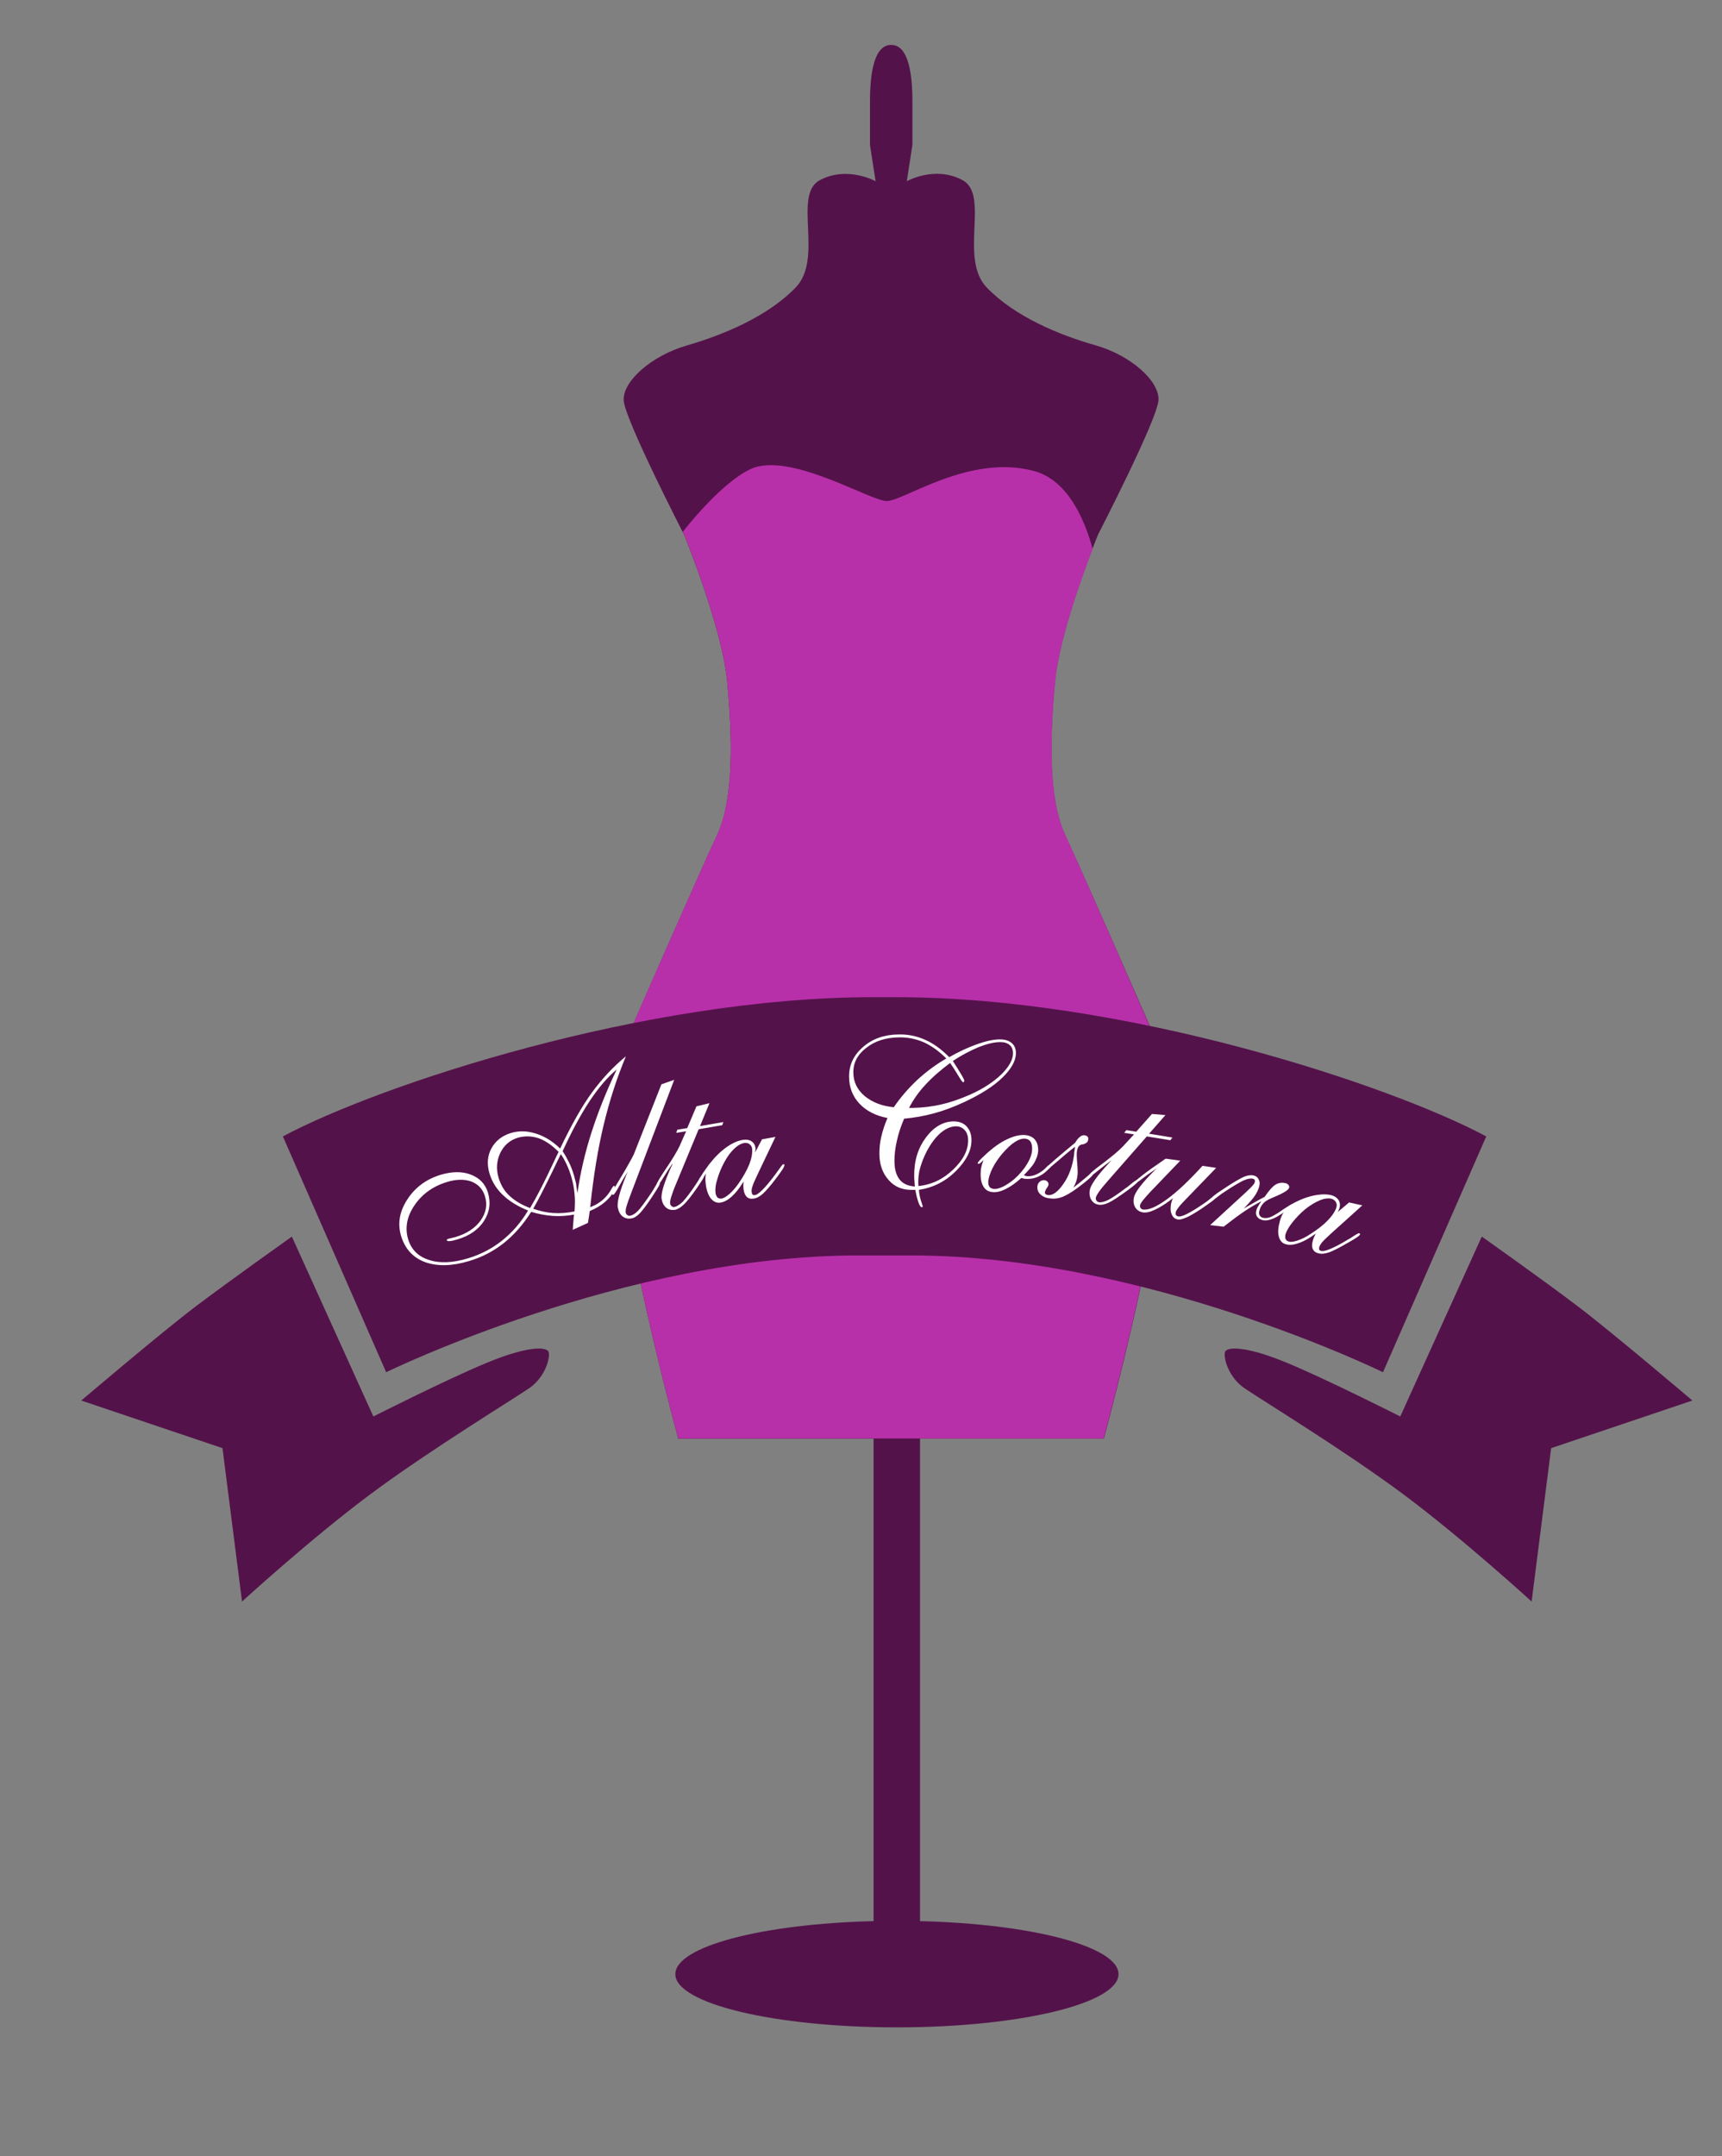 <?xml version="1.0" encoding="utf-8"?>
<!-- Generator: Adobe Illustrator 21.1.0, SVG Export Plug-In . SVG Version: 6.00 Build 0)  -->
<svg version="1.1" id="Layer_2" xmlns="http://www.w3.org/2000/svg" xmlns:xlink="http://www.w3.org/1999/xlink" x="0px" y="0px"
	 viewBox="0 0 767 960" style="enable-background:new 0 0 767 960;" xml:space="preserve">
<rect x="0" y="0" width="767" height="960" fill="#808080" stroke="none"/>
<style type="text/css">
	.st0{fill:#54124A;}
	.st1{fill:#B730A9;}
	.st2{fill:#FFFFFF;}
</style>
<path class="st0" d="M409.8,855.4V616.7h-20.7v238.7c-49.6,1.2-88.3,11.3-88.3,23.6c0,13.1,44.2,23.7,98.7,23.7s98.7-10.6,98.7-23.7
	C498.2,866.7,459.5,856.6,409.8,855.4z"/>
<path class="st0" d="M409.8,640.5h81.9c0,0,18.9-69.5,25.1-115.5c6.1-46-2.6-63.5-2.6-63.5s-32-73.2-39.7-89.5s-6.9-44-4.6-68.5
	c2.3-24.5,19.2-65.5,19.2-65.5s26.4-51.2,26.9-59.8c0.5-8.5-12.3-20-28.2-24.5S452,141,439.5,128s1.5-41.2-10.8-47.8
	s-24.8,0.5-24.8,0.5c0.5-3,2.5-16.2,2.5-16.2s0-6.1,0-19.4S404.3,20,397,20h-0.1c-7.3,0-9.4,11.8-9.4,25.1s0,19.4,0,19.4
	s2,13.2,2.5,16.2c0,0-12.5-7-24.8-0.5c-12.3,6.5,1.8,34.8-10.8,47.8c-12.5,13-32.5,21.2-48.4,25.8s-28.7,16-28.2,24.5
	c0.5,8.5,26.9,59.8,26.9,59.8s16.9,41,19.2,65.5s3.1,52.2-4.6,68.5c-7.7,16.2-39.7,89.5-39.7,89.5s-8.7,17.5-2.6,63.5
	c6.1,46,25.1,115.5,25.1,115.5h81.9H409.8z"/>
<path class="st1" d="M474.6,372c-7.7-16.2-6.9-44-4.6-68.5c1.7-18.6,11.9-46.6,16.7-59.1c-4.2-15.1-11.9-30.7-25.9-34.6
	c-28.7-8-58.3,13.3-65.8,13.3c-7.5,0-43.7-22.5-61-14.1c-8.5,4.1-19.7,15-29.9,27.8c0.4,0.8,0.6,1.2,0.6,1.2s16.9,41,19.2,65.5
	c2.3,24.5,3.1,52.2-4.6,68.5c-7.7,16.2-39.7,89.5-39.7,89.5s-8.7,17.5-2.6,63.5c6.1,46,25.1,115.5,25.1,115.5h81.9h25.7h81.9
	c0,0,18.9-69.5,25.1-115.5s-2.6-63.5-2.6-63.5S482.2,388.2,474.6,372z"/>
<path class="st0" d="M406,559c104,0,210,52,210,52l46-105c-43-23-161-62-263-62h-10c-102,0-220,39-263,62l46,105c0,0,106-52,210-52
	H406z"/>
<path class="st0" d="M130,550.6l36.3,80.1c0,0,32.6-16.5,50.5-23.9c17.8-7.4,26.9-7.4,27.6-4.7s-1.7,11.1-8.4,15.8
	c-6.7,4.7-44.4,27.6-71,47.4s-57.2,47.8-57.2,47.8l-8.7-68.3l-62.9-21.2c0,0,36-30.6,51.1-42S130,550.6,130,550.6z"/>
<path class="st0" d="M660,550.6l-36.3,80.1c0,0-32.6-16.5-50.5-23.9c-17.8-7.4-26.9-7.4-27.6-4.7s1.7,11.1,8.4,15.8
	c6.7,4.7,44.4,27.6,71,47.4c26.6,19.8,57.2,47.8,57.2,47.8l8.7-68.3l62.9-21.2c0,0-36-30.6-51.1-42C687.6,570.1,660,550.6,660,550.6
	z"/>
<g>
	<path class="st2" d="M255.1,547.6c0.1-0.9,0.2-2.2,0.3-3.8s0.2-2.6,0.3-3c-3.1,0.6-6.3,0.8-9.4,0.6c-3.1-0.2-6.3-0.8-9.7-1.8
		c-3.6,5.7-7.7,10.3-12.2,13.9c-4.6,3.6-9.7,6.3-15.5,8c-7.6,2.3-14.1,2.4-19.5,0.5c-5.4-2-8.9-5.8-10.7-11.5
		c-1.7-5.6-0.8-11,2.7-16.4s8.4-9,14.8-11c5.1-1.5,9.6-1.6,13.5-0.1s6.4,4.1,7.6,7.9c1.4,4.6,0.8,8.8-1.7,12.7
		c-2.5,3.9-6.5,6.7-12,8.3c-1.4,0.4-2.5,0.7-3.3,0.7c-0.8,0.1-1.2-0.1-1.3-0.4c0-0.1,0-0.2,0.1-0.3c0.1-0.1,0.3-0.2,0.5-0.3
		c0.1,0,0.2,0,0.4-0.1c1-0.2,2-0.5,2.9-0.7c5-1.5,8.8-4,11.2-7.4c2.4-3.4,3.1-7,1.9-10.8c-1-3.2-3-5.3-6-6.5
		c-3-1.1-6.7-1.1-10.9,0.2c-6.3,1.9-11.1,5.4-14.5,10.4c-3.4,5-4.3,10.1-2.8,15.1c1.4,4.6,4.5,7.7,9.3,9.2
		c4.8,1.6,10.6,1.3,17.3-0.7c5.6-1.7,10.7-4.3,15.2-7.9c4.5-3.6,8.4-8,11.6-13.4c-4.7-1.9-8.4-4.2-11.3-7s-4.8-5.9-5.9-9.6
		c-1.2-4.1-0.9-7.8,0.9-11.1c1.8-3.3,4.7-5.6,8.6-6.8c3.6-1.1,7.2-1,11.1,0.2s7.5,3.4,10.9,6.7c5.1-10.7,9.8-19,14.2-25
		c4.4-6,9.4-11.4,15.1-16.1c-4,9.5-7.3,19.7-9.9,30.5c-2.6,10.8-4.6,23.1-6,36.7c4.1-1.5,7.3-4.2,9.4-8c0.5-0.9,0.9-1.5,1.2-1.5
		c0,0,0.1,0,0.1,0c0.1,0,0.1,0.1,0.2,0.2c0.4,1.2-0.5,3-2.7,5.4c-2.2,2.4-5,4.2-8.4,5.6l-0.8,5.3L255.1,547.6z M236.1,537.9
		c2.7-4.5,6.2-11.2,10.4-20.2c1-2.2,1.8-3.8,2.3-4.8c-2.9-3-5.9-5-8.9-6.1c-3.1-1-6.2-1.1-9.3-0.2c-3.5,1.1-6.1,3.3-7.8,6.8
		c-1.6,3.5-1.9,7.1-0.7,11.1c1,3.2,2.5,5.8,4.8,7.9C229.2,534.6,232.2,536.4,236.1,537.9z M255.9,539.4c0.2-2.8,0.3-5.4,0-7.9
		c-0.2-2.5-0.7-4.9-1.4-7.4c-0.6-2-1.3-3.9-2.1-5.6c-0.8-1.7-1.6-3.2-2.6-4.6c-0.8,1.5-1.9,3.9-3.4,7c-3.8,7.8-6.7,13.5-8.9,17.3
		c2.9,1,5.8,1.7,8.8,1.9C249.3,540.3,252.5,540.1,255.9,539.4z M257.2,531.2c1.3-9.1,3.4-18.1,6.3-27.1c2.9-9,6.6-18.3,11.2-27.9
		c-4.1,3.4-8.1,8.1-12.1,14.1c-4,6.1-8,13.5-12,22.3c1.1,1.6,2,3.3,2.9,5.1c0.9,1.8,1.6,3.8,2.2,5.8c0.3,1.1,0.6,2.3,0.9,3.5
		C256.7,528.4,257,529.8,257.2,531.2z"/>
	<path class="st2" d="M279.6,521.7c-1.3,2-2.6,4.2-3.9,6.6c-1.3,2.4-2.2,3.6-2.5,3.7c-0.1,0-0.2,0-0.3,0c-0.1-0.1-0.2-0.1-0.2-0.2
		c0-0.2,0-0.6,0.2-1.1c0.2-0.5,0.6-1.3,1.2-2.4l2.2-3.7c1.4-2.3,2.7-4.5,3.8-6.5c1.1-2,1.9-3.4,2.2-4.1l12.3-31.2l5.7-2l-18.9,49.7
		c-1.3,3.4-2.1,5.7-2.4,6.8c-0.3,1.1-0.4,2-0.3,2.6c0.1,0.5,0.3,0.8,0.7,1.1c0.4,0.3,0.8,0.4,1.3,0.3c1.1-0.2,2.2-0.9,3.4-2.1
		c1.2-1.2,3.1-3.8,5.9-7.9c0.5-0.8,1.2-1.8,1.9-3.1c0.7-1.2,1.2-1.9,1.4-1.9c0.1,0,0.3,0,0.4,0.1s0.2,0.2,0.2,0.3
		c0.1,0.3-0.1,0.8-0.5,1.5s-1.3,2.2-2.7,4.3c-2.4,3.7-4.3,6.2-5.6,7.6c-1.3,1.4-2.6,2.2-3.8,2.4c-1.5,0.3-2.8,0-3.9-0.8
		c-1.1-0.8-1.8-2.1-2.2-3.9c-0.5-2.4,0.8-7.3,3.8-14.7L279.6,521.7z"/>
	<path class="st2" d="M299.7,517.9c-1.4,1.9-2.8,4.1-4.2,6.4c-1.4,2.3-2.3,3.5-2.7,3.6c-0.1,0-0.2,0-0.3,0c-0.1,0-0.1-0.1-0.1-0.2
		c-0.1-0.6,1.3-3,4.2-7.3s4.9-7.6,6.1-10.1l2.9-6.6l-4.4,0.7l0.5-1.4l4.4-0.7l4.1-9.7l5.8-1.4l-4.2,10.2l10.4-1.8l-0.5,1.4
		l-10.5,1.8l-9.9,23.9c-1.1,2.5-1.8,4.6-2.3,6.1c-0.5,1.5-0.6,2.6-0.5,3.2c0.1,0.4,0.3,0.8,0.7,1.1c0.4,0.3,0.8,0.4,1.2,0.3
		c1.1-0.2,2.3-1,3.7-2.3c1.3-1.4,3.2-3.8,5.6-7.4c0.5-0.8,1.2-1.7,1.8-2.9c0.8-1.3,1.4-2,1.6-2c0.1,0,0.3,0,0.4,0.1
		c0.1,0.1,0.2,0.2,0.2,0.3c0,0.3-0.1,0.8-0.5,1.5c-0.4,0.7-1.3,2.1-2.8,4.3c-2.5,3.6-4.5,6.1-5.9,7.4c-1.4,1.3-2.7,2.1-3.9,2.3
		c-1.5,0.2-2.8-0.1-3.8-0.9c-1.1-0.9-1.8-2.2-2.1-3.9c-0.4-2.3,1-7,4.1-14C299.3,519,299.5,518.4,299.7,517.9z"/>
	<path class="st2" d="M336.3,513.2l3.1-5.9l6-1.1l-8.1,17c-1.2,2.5-1.9,4.2-2.2,5.2c-0.3,0.9-0.4,1.7-0.3,2.4
		c0.1,0.5,0.2,0.9,0.4,1.1s0.6,0.3,1.1,0.2c0.8-0.1,1.9-0.9,3.4-2.4c1.5-1.5,3.3-3.7,5.5-6.6c0.6-0.8,1.3-1.8,2.1-2.9
		c0.8-1.2,1.3-1.7,1.5-1.8c0.2,0,0.3,0,0.4,0s0.2,0.1,0.2,0.3c0,0.3-0.2,0.9-0.8,1.9c-0.6,0.9-1.5,2.2-2.7,3.8
		c-2.8,3.7-4.9,6.1-6.3,7.3c-1.4,1.2-2.8,1.9-4.1,2c-1.2,0.2-2.2-0.1-2.9-0.8c-0.7-0.7-1.2-1.8-1.4-3.3c0-0.4-0.1-0.8-0.1-1.3
		c0-0.5,0-1.2,0.1-2.2c-1.8,2.9-3.5,5.1-5.3,6.7c-1.8,1.6-3.5,2.5-5.2,2.7c-1.6,0.2-3-0.5-4.2-2c-1.1-1.5-1.9-3.8-2.2-6.7
		c-0.1-0.7-0.1-1.4-0.1-2.2c0-0.7,0.1-1.4,0.2-2.1c-0.3,0.6-0.6,1.1-0.9,1.4s-0.6,0.5-0.8,0.6c-0.2,0-0.4,0-0.4,0
		c-0.1-0.1-0.1-0.1-0.1-0.3c0-0.2,0.3-0.9,0.9-1.9c0.7-1,1.6-2.3,2.7-3.8c2.5-3.2,5.1-5.8,7.8-7.7c2.7-1.9,5.2-3,7.6-3.3
		c1.5-0.2,2.7,0.1,3.6,0.7c1,0.7,1.5,1.6,1.7,2.9c0,0.3,0,0.6,0,0.9C336.4,512.4,336.4,512.8,336.3,513.2z M318.7,531.1
		c0.1,0.9,0.4,1.5,0.8,2c0.4,0.5,1,0.6,1.7,0.6c1-0.1,2.2-0.8,3.6-2c1.4-1.2,2.8-2.8,4.2-4.8c2.1-3,3.7-5.9,4.8-8.6
		c1-2.7,1.4-5,1.2-6.9c-0.1-0.8-0.5-1.4-1.1-1.9s-1.4-0.7-2.2-0.6c-1.5,0.2-3,1-4.6,2.5c-1.6,1.5-3.1,3.5-4.5,6.1
		c-1.4,2.6-2.4,5.1-3.1,7.5C318.7,527.5,318.5,529.5,318.7,531.1z"/>
	<path class="st2" d="M395.3,497.8c-5.3-1-9.5-3.2-12.5-6.4c-3-3.2-4.6-7.2-4.6-11.9c-0.1-5.2,2-9.7,6.2-13.3
		c4.2-3.7,9.4-5.5,15.7-5.6c4.3-0.1,8.3,0.7,12,2.4c3.7,1.6,7.2,4.2,10.7,7.7c4.4-2.5,8.6-4.4,12.5-5.8c4-1.4,7.3-2.1,10-2.1
		c2.3,0,4,0.5,5.3,1.6c1.3,1.1,1.9,2.6,1.9,4.5c0,3.4-2,7-6,10.9s-9.7,7.5-17,10.9c-4.5,2.1-9,3.8-13.4,5c-4.4,1.2-8.9,2-13.4,2.4
		c-1.4,3.3-2.5,6.5-3.2,9.8c-0.8,3.3-1.1,6.3-1.1,9.1c0,3.6,0.8,6.3,2.3,8.2c1.5,1.9,3.8,2.9,6.8,3.1c-0.1-0.9-0.2-1.8-0.2-2.6
		c-0.1-0.8-0.1-1.5-0.1-2.1c-0.1-6.7,1.7-12.4,5.2-17.1s7.6-7.1,12.3-7.2c2.4,0,4.4,0.7,5.8,2.2c1.4,1.5,2.2,3.5,2.2,6
		c0.1,4.6-2.2,9.2-6.9,13.9c-4.6,4.6-10.1,7.4-16.5,8.4c0.1,1.6,0.4,3.2,0.9,4.8c0.5,1.6,0.8,2.5,0.8,2.5c0,0.1,0,0.3-0.1,0.3
		c-0.1,0.1-0.2,0.1-0.4,0.1c-0.4,0-0.9-0.7-1.4-2.1c-0.5-1.4-1-3.3-1.4-5.6l-1.8,0c-4.1,0-7.5-1.4-10.1-4.4c-2.7-3-4.1-6.9-4.1-11.7
		c0-2.4,0.2-4.9,0.8-7.4C393.1,503.6,394,500.8,395.3,497.8z M398.1,493c3-4.4,6.5-8.4,10.4-12.1c3.9-3.6,8.3-6.9,13-9.6
		c-3.2-3.2-6.5-5.6-10-7.2c-3.5-1.5-7.2-2.3-11.2-2.2c-5.8,0.1-10.6,1.6-14.5,4.7c-3.9,3-5.8,6.7-5.7,11c0,4.1,1.7,7.6,5,10.4
		C388.5,490.8,392.8,492.5,398.1,493z M404.9,493.3l1.8,0c4.3-0.1,8.6-0.6,12.8-1.6c4.3-1,8.5-2.5,12.8-4.4c5.8-2.6,10.4-5.7,13.8-9
		c3.4-3.4,5.1-6.5,5.1-9.3c0-1.6-0.5-2.9-1.5-3.7c-1-0.9-2.4-1.3-4.2-1.3c-2.7,0-5.9,0.8-9.5,2.2c-3.6,1.5-7.5,3.5-11.6,6.2
		c1.7,2.6,2.9,4.6,3.8,6.1c0.9,1.5,1.3,2.4,1.3,2.7c0,0.2,0,0.3-0.2,0.5c-0.1,0.1-0.2,0.2-0.3,0.2c-0.3,0-1-1-2.2-3
		c-1.2-2-2.4-3.9-3.6-5.6c-4.3,3.2-8,6.4-11,9.7C409.1,486.3,406.7,489.8,404.9,493.3z M409.1,528.1c5.9-0.6,11.1-3.1,15.5-7.4
		c4.5-4.3,6.7-8.7,6.6-13.1c0-1.8-0.5-3.3-1.5-4.4c-1-1.1-2.3-1.7-3.8-1.7c-2.3,0-4.6,1-6.9,2.9c-2.2,1.9-4.3,4.6-6.2,8.2
		c-1.3,2.5-2.2,4.9-2.9,7.2s-0.9,4.7-0.9,7L409.1,528.1z"/>
	<path class="st2" d="M456,523.3c0.1,0,0.2,0,0.4,0.1c0.4,0.2,0.8,0.3,1.1,0.3c1.2,0.1,2.5-0.1,3.9-0.7c1.4-0.6,2.8-1.5,4-2.6
		l1.3-1.3c0.1-0.1,0.2-0.1,0.4-0.1c0.2,0,0.3-0.1,0.4-0.1c0.1,0,0.2,0.1,0.3,0.2s0.1,0.2,0.1,0.4c0,0.1,0,0.3-0.1,0.3
		c0,0.1,0,0.1-0.1,0.1l-1.1,1.1c-1.4,1.4-2.9,2.4-4.6,3.1c-1.7,0.7-3.4,0.9-5.1,0.8c-0.5,0-0.9-0.1-1.2-0.2
		c-0.3-0.1-0.6-0.1-0.8-0.2c-2.4,2.2-4.7,3.8-6.9,4.9s-4.2,1.6-5.9,1.4c-2-0.2-3.4-1.1-4.3-2.9c-0.9-1.7-1.2-4.1-0.9-7.2
		c0.1-0.6,0.2-1.2,0.4-1.9c0.2-0.7,0.4-1.4,0.8-2.3c-0.6,0.6-1,1-1.4,1.3c-0.3,0.3-0.6,0.4-0.8,0.4c-0.1,0-0.3,0-0.3-0.1
		c-0.1-0.1-0.1-0.2-0.1-0.3c0-0.2,0.3-0.5,0.8-1.1s1.6-1.6,3.4-3.3c3-2.7,6-4.8,9-6.2s5.6-2,8-1.8c1.9,0.2,3.4,0.9,4.4,2.2
		c1,1.3,1.4,3,1.3,5c-0.1,1.6-0.7,3.2-1.6,4.9S458,521.2,456,523.3z M440.2,525.9c-0.1,1.1,0.1,1.9,0.5,2.5c0.4,0.6,1.1,0.9,2.1,1
		c1,0.1,2.4-0.3,4.1-1.1c1.7-0.9,3.4-2,5.1-3.5c2.2-2,4-4.1,5.4-6.4c1.4-2.3,2.2-4.4,2.3-6.4c0.1-1.4-0.1-2.6-0.6-3.5
		c-0.5-0.9-1.4-1.4-2.5-1.5c-1.4-0.1-2.9,0.4-4.6,1.5c-1.7,1.1-3.5,2.8-5.5,5.1c-1.8,2.1-3.3,4.3-4.4,6.5S440.4,524.2,440.2,525.9z"
		/>
	<path class="st2" d="M478.8,510.6c-2.7,2.1-5.4,4.4-8.3,6.9c-2.9,2.5-4.5,3.8-4.8,3.8c-0.1,0-0.2-0.1-0.3-0.2
		c-0.1-0.1-0.1-0.2-0.1-0.3c0.1-0.5,2.8-3,8.3-7.6c2.2-1.8,4-3.3,5.3-4.4c0.7-1.2,1.4-2.1,2.1-2.6c0.7-0.6,1.4-0.8,2.1-0.7
		c0.6,0.1,1,0.3,1.3,0.6c0.3,0.3,0.4,0.8,0.3,1.4c-0.1,0.5-0.3,0.9-0.6,1.2c-0.4,0.3-0.9,0.6-1.6,0.8c-0.2,0-0.4,0.1-0.7,0.1
		c-1.2,0.3-1.8,1.2-2.1,2.9c-0.2,1.2-0.1,3,0.1,5.5c0.2,2.5,0.3,4.4,0.1,5.5c-0.1,1-0.3,1.8-0.6,2.7c-0.3,0.8-0.7,1.7-1.2,2.6
		c1.6-1.2,3.3-2.6,5.1-4.1c1.8-1.6,2.9-2.3,3.1-2.3c0.1,0,0.3,0.1,0.4,0.2c0.1,0.1,0.1,0.2,0.1,0.3c0,0.3-0.4,0.7-1,1.3
		s-1.7,1.5-3.2,2.7c-3.5,2.8-6.4,4.7-8.6,5.7s-4.3,1.3-6.4,1c-1.9-0.2-3.3-0.9-4.3-1.9c-1-1-1.4-2.2-1.2-3.7
		c0.1-0.8,0.5-1.4,1.1-1.9c0.6-0.5,1.3-0.7,2.1-0.6c0.5,0.1,1,0.3,1.3,0.7c0.3,0.4,0.5,0.8,0.4,1.3c0,0.3-0.3,0.9-0.8,1.6
		c-0.5,0.7-0.7,1.3-0.8,1.8c0,0.3,0.1,0.6,0.3,0.8c0.2,0.2,0.6,0.3,1,0.4c2.1,0.3,4.4-1.3,6.9-4.9c2.5-3.5,4.1-7.8,4.8-13
		c0-0.4,0.1-0.8,0.1-1.3C478.7,512.2,478.7,511.5,478.8,510.6z"/>
	<path class="st2" d="M495.1,516.6c-1.9,1.4-3.9,2.9-6.1,4.7c-2.1,1.7-3.3,2.6-3.7,2.5c-0.1,0-0.2-0.1-0.3-0.1
		c-0.1-0.1-0.1-0.1-0.1-0.2c0.1-0.6,2.2-2.5,6.3-5.5c4.1-3.1,7.1-5.6,9-7.6l4.9-5.3l-4.4-0.7l1-1.2l4.4,0.7l7-7.9l6,0.5l-7.3,8.3
		l10.4,1.7l-0.9,1.2l-10.5-1.7l-17.1,19.5c-1.8,2.1-3.2,3.7-4.1,5c-0.9,1.3-1.4,2.2-1.5,2.8c-0.1,0.4,0,0.9,0.3,1.3
		c0.3,0.4,0.6,0.6,1,0.7c1.1,0.2,2.5-0.2,4.2-1c1.7-0.9,4.3-2.6,7.7-5.2c0.8-0.5,1.6-1.2,2.7-2.1c1.2-1,1.9-1.4,2.2-1.4
		c0.1,0,0.3,0.1,0.4,0.2s0.1,0.2,0.1,0.3c0,0.3-0.4,0.7-1,1.2c-0.6,0.5-1.9,1.6-4,3.1c-3.6,2.6-6.2,4.3-7.9,5.1
		c-1.7,0.8-3.2,1.1-4.4,0.9c-1.5-0.2-2.6-1-3.3-2.1c-0.7-1.2-1-2.6-0.7-4.4c0.4-2.3,3.2-6.3,8.4-11.9
		C494.4,517.4,494.8,516.9,495.1,516.6z"/>
	<path class="st2" d="M527.3,534.9l-0.2,0.2c-2.1,2.2-3.2,3.8-3.4,4.6c-0.1,0.5-0.1,1,0.1,1.3c0.2,0.3,0.5,0.5,1,0.6
		c0.8,0.2,2.1-0.2,3.9-1.1c1.8-0.9,4.3-2.4,7.5-4.6c0.9-0.6,1.9-1.3,2.9-2.2c1.1-0.9,1.8-1.3,2.1-1.2c0.1,0,0.3,0.1,0.4,0.2
		c0.1,0.1,0.1,0.2,0.1,0.3c-0.1,0.3-0.4,0.7-0.9,1.1c-0.5,0.5-1.7,1.3-3.5,2.6c-3.2,2.3-5.9,3.9-8,5c-2.2,1-3.7,1.5-4.7,1.3
		c-1.3-0.3-2.2-1-2.7-2.3c-0.6-1.3-0.6-2.8-0.3-4.7c0.1-0.3,0.2-0.7,0.3-1.1c0.1-0.4,0.3-0.9,0.6-1.4c-3,2.3-5.6,4-8,5.1
		c-2.3,1.1-4.2,1.5-5.6,1.2c-1.5-0.3-2.6-1.1-3.3-2.3c-0.7-1.2-0.9-2.7-0.5-4.4c0.5-2.4,3.6-6.4,9.4-12.2l0.9-0.8
		c-1.9,1.3-4,2.7-6.2,4.4s-3.4,2.5-3.7,2.4c-0.1,0-0.2-0.1-0.3-0.1c-0.1-0.1-0.1-0.1-0.1-0.2c0.1-0.4,1.3-1.4,3.6-3.2
		c2.3-1.8,5.8-4.3,10.5-7.5l6.5,0.9l-11.7,12.2l-0.8,0.8c-3.4,3.6-5.2,5.8-5.4,6.8c-0.1,0.4,0,0.9,0.2,1.2c0.2,0.4,0.5,0.6,0.9,0.7
		c2.4,0.5,6-1,10.7-4.4c4.7-3.4,10-8.4,16-15l6.1,0.9L527.3,534.9z"/>
	<path class="st2" d="M539,545.5l15.8-14.5l0.5-0.5c2.2-2,3.5-3.4,3.6-4.2c0.1-0.4,0.1-0.7-0.1-1c-0.1-0.2-0.4-0.4-0.9-0.5
		c-1-0.2-2.4,0.1-4.2,0.9c-1.8,0.9-4.6,2.5-8.3,5c-0.8,0.5-1.7,1.1-2.8,2c-1.3,1-2.1,1.5-2.5,1.4c-0.1,0-0.2-0.1-0.3-0.2
		c-0.1-0.1-0.1-0.2-0.1-0.3c0.1-0.2,0.3-0.5,0.6-0.9c0.4-0.3,1.1-0.9,2.1-1.6l3.6-2.4c3.6-2.4,6.3-3.9,8-4.7
		c1.7-0.7,3.2-0.9,4.4-0.6c1,0.2,1.8,0.8,2.2,1.7c0.5,0.9,0.6,1.9,0.3,3c-0.3,1.4-1,2.8-1.9,4.2c-0.9,1.4-2.6,3.3-5.1,5.9l0.1-0.1
		c4-2.3,7.1-4.1,9.3-5.2c1.9-2.8,3.5-4.6,4.8-5.4c1.3-0.8,2.8-1.1,4.4-0.7c0.6,0.1,1,0.4,1.4,0.8c0.3,0.4,0.4,0.8,0.3,1.2
		c-0.2,1-2.4,2.4-6.5,4.1c-0.7,0.3-1.2,0.5-1.6,0.7c-1.5,0.6-2.7,1.4-3.5,2.3c-0.8,0.9-1.4,2-1.7,3.4c-0.2,0.7-0.1,1.4,0.2,1.9
		c0.3,0.5,0.8,0.9,1.4,1c1.5,0.4,3.2,0,5-1.1s2.8-1.6,2.8-1.6c0.2,0.1,0.3,0.2,0.4,0.2c0.1,0.1,0.1,0.2,0.1,0.3
		c-0.2,0.7-1.3,1.5-3.3,2.4c-2,0.9-3.7,1.2-5,0.9c-1.2-0.3-2.1-0.8-2.6-1.6c-0.5-0.8-0.6-1.7-0.3-2.8c0.1-0.4,0.3-1,0.7-1.6
		c0.3-0.6,0.8-1.4,1.5-2.4c-2.1,1.1-4.6,2.5-7.3,4.3c-2.7,1.8-5.9,4.2-9.5,7L539,545.5z"/>
	<path class="st2" d="M595.8,539.7l5.1-4.3l5.9,1.3l-14,12.6c-2.1,1.9-3.4,3.2-4,3.9c-0.6,0.8-1,1.5-1.2,2.1c-0.1,0.5-0.1,0.9,0,1.1
		c0.1,0.3,0.5,0.5,0.9,0.6c0.8,0.2,2.1-0.1,4-0.9c1.9-0.8,4.5-2.1,7.6-4c0.9-0.5,1.9-1.1,3.1-1.9c1.2-0.8,1.9-1.1,2.1-1.1
		c0.2,0,0.3,0.1,0.4,0.2c0.1,0.1,0.1,0.2,0.1,0.3c-0.1,0.3-0.6,0.8-1.5,1.4c-0.9,0.6-2.2,1.4-4,2.4c-4,2.3-6.9,3.8-8.6,4.3
		c-1.8,0.6-3.3,0.7-4.6,0.3c-1.2-0.3-2-1-2.4-1.9s-0.4-2.1,0-3.5c0.1-0.4,0.2-0.8,0.4-1.3c0.2-0.5,0.5-1.1,0.9-2
		c-2.7,2-5.2,3.4-7.5,4.2c-2.3,0.8-4.2,1-5.8,0.5c-1.6-0.4-2.6-1.6-3.1-3.4c-0.5-1.9-0.3-4.2,0.5-7c0.2-0.7,0.4-1.4,0.7-2
		c0.3-0.7,0.6-1.3,1-1.9c-0.5,0.5-0.9,0.8-1.3,1c-0.4,0.2-0.7,0.3-0.9,0.2c-0.2-0.1-0.3-0.1-0.4-0.2c-0.1-0.1-0.1-0.2,0-0.3
		c0.1-0.2,0.6-0.7,1.6-1.4c1-0.7,2.3-1.5,3.9-2.5c3.5-2,6.9-3.4,10.1-4.1c3.2-0.7,6-0.8,8.3-0.2c1.4,0.4,2.4,1.1,3.1,2.1
		c0.6,1,0.8,2.1,0.5,3.3c-0.1,0.3-0.2,0.6-0.3,0.9C596.2,539,596,539.4,595.8,539.7z M572.6,549.5c-0.2,0.8-0.2,1.6,0,2.1
		c0.2,0.6,0.7,1,1.4,1.2c1,0.3,2.3,0.1,4.1-0.5c1.7-0.6,3.6-1.5,5.7-2.9c3.1-2,5.7-4,7.7-6.1c2-2.1,3.3-4.1,3.8-5.9
		c0.2-0.8,0.1-1.5-0.3-2.2c-0.4-0.7-1-1.1-1.8-1.4c-1.4-0.4-3.2-0.2-5.2,0.6c-2,0.8-4.2,2.1-6.5,3.9c-2.2,1.8-4.1,3.8-5.7,5.8
		C574.1,546.2,573.1,548,572.6,549.5z"/>
</g>
</svg>
